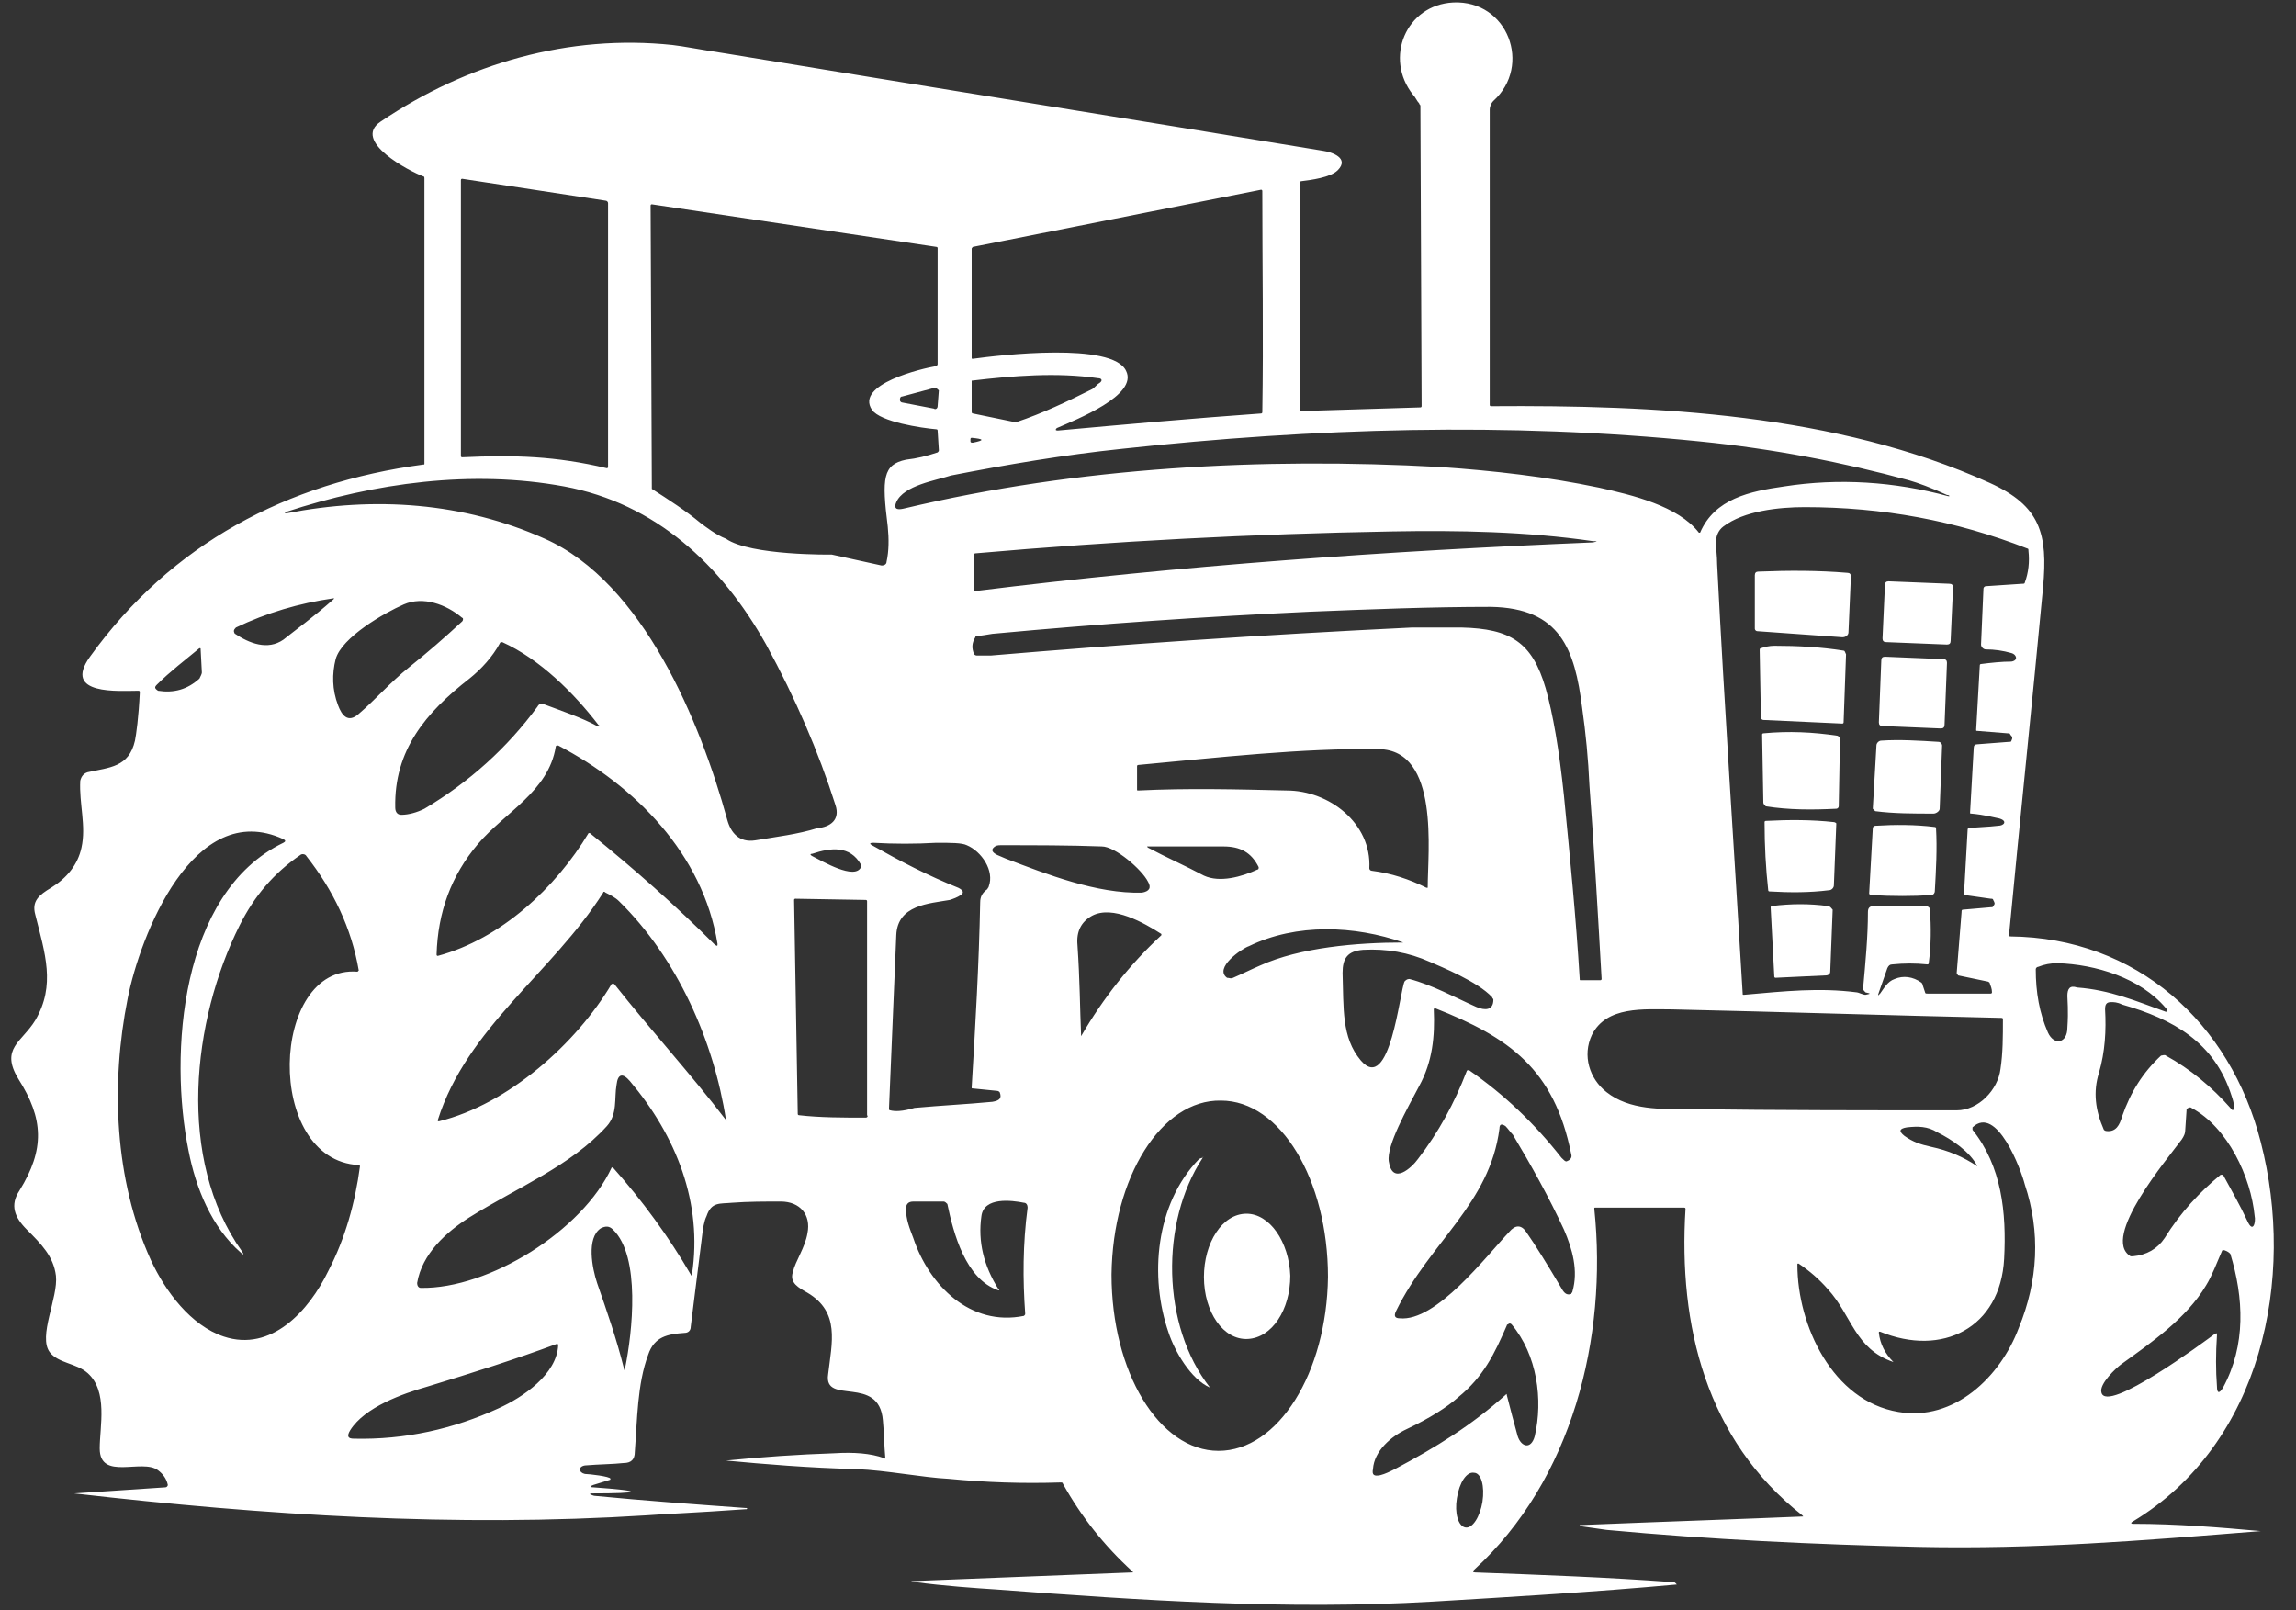 <?xml version="1.0" encoding="UTF-8" standalone="no"?><svg xmlns="http://www.w3.org/2000/svg" xmlns:xlink="http://www.w3.org/1999/xlink" fill="#ffffff" height="132.4" preserveAspectRatio="xMidYMid meet" version="1" viewBox="34.0 62.0 188.8 132.4" width="188.8" zoomAndPan="magnify"><rect x="34.0" y="62.0" width="188.8" height="132.4" fill="#333333" stroke="none"/><g id="change1_1"><path d="M132.9,157.2C133,157.1,132.9,157.1,132.9,157.2c-0.1,0-0.3,0.1-0.3,0.1c-3.6,3.7-4.1,9.7-2.5,14.3 c0.5,1.5,1.8,3.8,3.4,4.5c0.1,0,0.1,0,0,0C129.5,171,129.4,162.5,132.9,157.2z"/><path d="M209.4,187.3c-0.2,0-0.2-0.1,0-0.2c10.6-6.4,13.4-20,10.5-31.2c-2.5-9.8-10.2-16.8-20.6-16.9c0,0,0,0,0,0 c-0.1,0-0.1-0.1-0.1-0.1c0.9-9.5,1.9-19,2.8-28.6c0.4-4.4-0.2-6.7-4.4-8.6c-12.6-5.7-27.5-6.4-41-6.3c-0.1,0-0.1-0.1-0.1-0.1V71 c0-0.2,0.1-0.5,0.3-0.7c3.2-2.9,1.2-8.3-3.3-8.1c-3.9,0.2-5.7,4.6-3.3,7.6c0.2,0.2,0.3,0.5,0.5,0.7c0,0.1,0.1,0.1,0.1,0.2l0.1,24.7 c0,0.1-0.1,0.1-0.1,0.1l-9.8,0.3c-0.1,0-0.1-0.1-0.1-0.1L140.9,77c0-0.1,0.1-0.1,0.1-0.1c0.8-0.1,2.4-0.3,3-0.9 c1-1-0.5-1.5-1.2-1.6c-16.4-2.7-32.7-5.3-49.1-8c-2-0.3-3.5-0.6-4.4-0.7c-8.5-0.9-16.9,1.5-24,6.3c-2.4,1.6,2.4,4.1,3.5,4.5 c0.1,0,0.1,0.1,0.1,0.2l0,23.4c0,0.1,0,0.1-0.1,0.1c-11.2,1.5-20.7,6.5-27.4,15.8c-2.3,3.2,2.4,2.8,4,2.8c0.1,0,0.1,0.1,0.1,0.1 c0,0,0,0,0,0c-0.1,2.1-0.3,3.5-0.4,4c-0.5,2.2-2.1,2.2-3.9,2.6c-0.3,0.1-0.5,0.3-0.6,0.7c-0.1,1.9,0.5,3.7,0.1,5.5 c-0.3,1.4-1.2,2.5-2.5,3.3c-1,0.6-1.6,1.1-1.3,2.2c0.8,3.2,1.7,5.8,0,8.7c-1.1,1.8-2.9,2.3-1.4,4.8c2.1,3.3,2.2,5.8,0.1,9.2 c-0.8,1.2-0.4,2.2,0.6,3.2c1.2,1.2,2.2,2.2,2.4,3.8c0.2,1.8-1.5,5-0.5,6.3c0.7,0.9,2.2,0.9,3.1,1.7c1.7,1.5,1,4.4,1,6.2 c0,2.7,3.5,0.8,4.8,1.8c0.4,0.3,0.7,0.7,0.8,1.2c0,0,0,0,0,0c0,0.1-0.1,0.2-0.2,0.2l-7.5,0.5c-0.1,0-0.1,0,0,0 c15.7,1.8,31.3,2.8,47.1,1.8c1.2-0.1,3.9-0.2,8.1-0.5c0.1,0,0.1,0,0.1,0c0.1-0.1,0-0.1-0.1-0.1c-4.1-0.3-8.3-0.6-12.4-1 c-0.1,0-0.3-0.1-0.3-0.1c-0.1,0-0.1-0.1,0-0.1c4.3,0,4.4-0.2,0.2-0.5c-0.3,0-0.3-0.1,0-0.2l1.3-0.4c0.1,0,0.1-0.1,0.1-0.1 c0-0.2-1.8-0.4-2.1-0.4c-0.5-0.1-0.6-0.6,0-0.7c1.2-0.1,2.3-0.1,3.2-0.2c0.6,0,0.9-0.3,0.9-0.9c0.2-2.6,0.2-5.6,1.1-8 c0.5-1.5,1.6-1.7,3-1.8c0.3,0,0.5-0.2,0.5-0.5c0.3-2.4,0.6-4.8,0.9-7.2c0.1-0.9,0.2-1.5,0.4-1.9c0.4-1.2,1.1-1,2.1-1.1 c1.3-0.1,2.7-0.1,4-0.1c1.6,0,2.5,1.1,2.2,2.6c-0.2,1.2-1,2.3-1.2,3.2c-0.3,0.9,0.5,1.3,1.2,1.7c2.7,1.6,2,4.1,1.7,6.7 c-0.4,2.6,4.2,0,4.5,3.8c0.1,1,0.1,2,0.2,3.1c0,0,0,0,0,0c0,0-0.1,0.1-0.1,0c-1.1-0.4-2.5-0.5-4.1-0.4c-3,0.1-5.9,0.3-8.9,0.6 c-0.1,0-0.1,0,0,0c3.2,0.3,6.8,0.6,10.7,0.7c2.5,0.1,5.5,0.7,7.6,0.8c3.1,0.3,6.1,0.4,9.2,0.3c0.1,0,0.2,0,0.2,0.1 c1.5,2.7,3.4,5.1,5.7,7.2c0.1,0.1,0.1,0.1,0,0.1l-17.8,0.7c-0.5,0-0.5,0.1,0,0.1c2.2,0.3,5,0.5,6.6,0.6c11.9,0.9,23.9,1.7,35.9,1 c6.7-0.4,13.4-0.8,20-1.4c0.1,0,0.1,0,0-0.1c-0.1-0.1-0.1-0.1-0.2-0.1c-5.4-0.4-10.9-0.6-16.3-0.8c-0.2,0-0.2-0.1-0.1-0.2 c8.1-7.4,11-19.1,9.9-29.7v0c0-0.1,0-0.1,0.1-0.1l7.3,0h0c0.1,0,0.1,0.1,0.1,0.1c-0.6,9.6,1.7,19,9.6,25.2c0.1,0.1,0.1,0.1,0,0.1 c-4.7,0.2-10.8,0.4-18.2,0.7c0,0-0.1,0-0.1,0c0,0,0,0.1,0.1,0.1c0.7,0.1,1.4,0.2,2.1,0.3c8.6,0.8,17.1,1.2,25.7,1.4 c9.6,0.2,18.1-0.5,28.1-1.3c0.1,0,0.1,0,0,0C216.6,187.6,213,187.3,209.4,187.3z M218.8,162.4c-0.6-1.3-1.3-2.5-2-3.8c0,0,0,0,0,0 c0,0-0.1,0-0.2,0c-1.7,1.4-3.3,3.1-4.6,5.2c-0.6,0.9-1.5,1.4-2.6,1.5c-0.1,0-0.2,0-0.2,0c-2.5-1.5,3.1-8.1,4.2-9.6 c0.2-0.3,0.3-0.5,0.3-0.9l0.1-1.5c0,0,0-0.1,0-0.1c0.1-0.1,0.3-0.2,0.4-0.1c3,1.6,4.9,5.7,5.2,8.9 C219.5,162.4,219.3,163.5,218.8,162.4z M200.7,107.1c0.1,0,0.1,0.1,0.1,0.2c0.1,0.9,0,1.8-0.3,2.6c0,0.1-0.1,0.1-0.2,0.1l-3,0.2 c-0.1,0-0.2,0.1-0.2,0.2l-0.2,4.6v0c0,0.2,0.2,0.4,0.4,0.4c0.7,0,1.4,0.1,2.1,0.3c0.4,0.1,0.6,0.6,0,0.7c-0.8,0-1.7,0.1-2.5,0.2 c-0.1,0-0.1,0.1-0.1,0.1l-0.3,5.3c0,0.1,0,0.1,0.1,0.1l2.5,0.2c0.1,0,0.2,0,0.2,0.1c0.2,0.2,0.2,0.3,0.1,0.5c0,0.1-0.1,0.1-0.2,0.1 l-2.6,0.2c-0.2,0-0.3,0.1-0.3,0.3l-0.3,5.3c0,0.1,0,0.1,0.1,0.1c1.1,0.1,1.8,0.3,2.3,0.4c0.7,0.2,0.4,0.6-0.1,0.6 c-0.8,0.1-1.6,0.1-2.4,0.2c-0.1,0-0.1,0.1-0.1,0.1l-0.3,5.3c0,0.1,0.1,0.1,0.1,0.1l2.1,0.3c0.1,0,0.2,0,0.2,0.1 c0.1,0.2,0.2,0.3,0,0.5c0,0.1-0.1,0.1-0.2,0.1l-2.3,0.2c-0.1,0-0.1,0.1-0.1,0.2l-0.4,5c0,0.1,0.1,0.1,0.1,0.2l2.4,0.5 c0.1,0,0.2,0.1,0.2,0.1c0.1,0.3,0.2,0.5,0.2,0.8v0c0,0.1-0.1,0.1-0.1,0.1l-5.2,0c-0.1,0-0.2,0-0.2-0.1l-0.2-0.6 c0-0.1-0.1-0.2-0.1-0.2c-0.7-0.5-1.5-0.6-2.2-0.3c-0.6,0.2-0.9,0.8-1.2,1.2c-0.2,0.2-0.2,0.2-0.1-0.1l0.7-2 c0.1-0.2,0.2-0.3,0.4-0.3c1-0.1,1.9-0.1,2.9,0c0,0,0,0,0,0c0.1,0,0.1-0.1,0.1-0.1c0.2-1.5,0.2-3,0.1-4.4c0-0.2-0.2-0.3-0.4-0.3 h-4.2c-0.4,0-0.5,0.2-0.5,0.5c0,2-0.2,4.1-0.4,6.3c0,0.1,0.1,0.2,0.2,0.3c0.4,0.1,0.5,0.1,0,0.2c-0.2,0-0.6-0.2-0.7-0.2 c-3.1-0.4-5.9-0.1-9.3,0.2c0,0,0,0,0,0c-0.1,0-0.1,0-0.1-0.1c-0.7-11.8-1.5-23.5-2.1-35.3c0-0.7-0.1-1.3-0.1-1.8 c0-0.5,0.2-1,0.6-1.3c1.7-1.3,4.6-1.6,6.7-1.6C188.8,103.7,194.8,104.8,200.7,107.1z M113.9,82.5c0-0.1,0-0.1,0.1-0.2l23.7-4.7 c0,0,0,0,0,0c0,0,0.1,0,0.1,0.1c0,6,0.1,12.1,0,18.2c0,0.1-0.1,0.1-0.1,0.1c-5.6,0.4-11.2,0.9-16.7,1.4c-0.1,0-0.3,0-0.1-0.2 c1.6-0.7,6.7-2.7,5.7-4.7c-1.1-2.4-10.4-1.3-12.6-1h0c-0.1,0-0.1,0-0.1-0.1L113.9,82.5z M113.9,93.3c3.4-0.4,7-0.7,10.4-0.2 c0.3,0,0.4,0.2,0.1,0.4c-0.2,0.1-0.4,0.4-0.6,0.5c-2,1-4.1,2-6.2,2.7c-0.1,0-0.2,0-0.2,0l-3.4-0.7c-0.1,0-0.1-0.1-0.1-0.2l0-2.5 C113.8,93.4,113.9,93.3,113.9,93.3z M113.8,98.1c0-0.1,0.1-0.1,0.1-0.1c1,0.1,1.1,0.2,0.1,0.4c-0.1,0-0.2,0-0.2-0.1 C113.8,98.3,113.8,98.2,113.8,98.1z M126.3,98.9c15.7-1.7,31.7-2.2,47.5-0.6c6,0.6,11.7,1.7,17.2,3.2c0.7,0.2,1.8,0.6,3.1,1.2 c0,0,0.2,0,0.2,0.1c0,0,0,0,0,0c0,0,0,0-0.1,0c-4.4-1.2-9-1.5-13.5-0.8c-2.8,0.4-5.7,1-6.9,3.8c0,0,0,0,0,0c0,0-0.1,0-0.1,0 c-1.7-2.2-5.5-3.1-8.2-3.7c-4.3-0.9-8.7-1.4-13.1-1.7c-14.6-0.8-29.7,0-44,3.4c-0.4,0.1-1,0.2-0.7-0.5c0.6-1.4,3.3-1.8,4.5-2.2 C116.8,100.2,121.5,99.4,126.3,98.9z M165,106.6c-16.9,0.7-33.9,1.9-50.8,4h0c-0.1,0-0.1,0-0.1-0.1l0-2.9c0-0.1,0.1-0.1,0.1-0.1 c11.4-1,22.8-1.6,34.2-1.8c5.5-0.1,11.1,0,16.6,0.8C165.4,106.5,165.4,106.5,165,106.6z M87.5,78.9C87.5,78.9,87.5,78.9,87.5,78.9 c0-0.1,0.1-0.1,0.1-0.1l23.4,3.5c0.1,0,0.1,0.1,0.1,0.1l0,9.5c0,0.1,0,0.1-0.1,0.2c-1.2,0.2-6.7,1.5-5.3,3.6c0.7,1,4.1,1.5,5.3,1.6 c0.1,0,0.1,0.1,0.1,0.1l0.1,1.6c0,0.1,0,0.1-0.1,0.2c-0.9,0.3-1.7,0.5-2.6,0.6h0c-1.9,0.4-2,1.5-1.5,5.5c0.1,1,0.1,2-0.1,2.9 c0,0,0,0,0,0c0,0.2-0.2,0.3-0.4,0.3l-4.1-0.9h0c0,0-6.7,0.1-8.7-1.3c0,0,0,0,0,0c-0.8-0.3-1.7-1-2.1-1.3c-1.2-1-2.6-1.9-4-2.8 c0,0,0,0,0-0.1L87.5,78.9z M111.1,95.4C111.1,95.4,111.1,95.4,111.1,95.4c0,0.2-0.2,0.3-0.3,0.2l-2.6-0.5c-0.1,0-0.2-0.1-0.2-0.2 c0-0.1,0-0.3,0.2-0.3l2.6-0.7c0,0,0,0,0.1,0c0.1,0,0.2,0.1,0.3,0.2L111.1,95.4z M104.8,133.3c-0.5,1.1-3.2-0.5-4-0.9 c-0.2-0.1-0.2-0.2,0-0.2c1.5-0.5,3.1-0.7,4,0.9C104.8,133.1,104.8,133.2,104.8,133.3z M71.9,76.8c0-0.1,0.1-0.1,0.1-0.1l11.8,1.8 c0.1,0,0.2,0.1,0.2,0.2l0,21.7c0,0,0,0,0,0c0,0.1-0.1,0.1-0.1,0.1c-4.2-1-7.6-1.1-11.9-0.9c-0.1,0-0.1-0.1-0.1-0.1V76.8z M53.4,113.6c2.5-1.2,5.2-2,8-2.4c0.1,0,0.1,0,0,0.1c-1.7,1.5-3.1,2.5-4.1,3.3c-1.3,0.9-2.8,0.3-4-0.5 C53.2,113.9,53.2,113.8,53.4,113.6z M83.1,121.7c-1.3-0.7-2.8-1.2-4.4-1.8c-0.2-0.1-0.4,0-0.5,0.2c-2.5,3.4-5.6,6.2-9.3,8.4 c-0.6,0.3-1.3,0.5-1.9,0.5c-0.3,0-0.5-0.2-0.5-0.6c-0.1-4.7,2.5-7.8,6.1-10.6c1-0.8,1.9-1.8,2.5-2.9c0-0.1,0.2-0.1,0.2-0.1 c3.1,1.4,5.9,4.2,7.9,6.8C83.4,121.7,83.3,121.8,83.1,121.7z M93,139.6c0,0.2,0,0.2-0.2,0.1c-3.2-3.2-6.7-6.3-10.3-9.2h0 c0,0-0.1,0-0.1,0c-2.7,4.5-7.2,8.7-12.4,10.1h0c0,0-0.1,0-0.1-0.1c0.1-3.5,1.2-6.5,3.4-9.1c2.2-2.6,5.8-4.3,6.4-8c0,0,0,0,0,0 c0-0.1,0.1-0.1,0.2-0.1C86.2,126.6,91.8,132.2,93,139.6z M72,113.1c-1.4,1.3-2.9,2.6-4.4,3.8c-1.5,1.2-2.7,2.6-4.1,3.8 c-0.9,0.8-1.4,0.1-1.7-0.7c-0.5-1.3-0.5-2.6-0.2-3.8c0.5-1.8,4-3.8,5.6-4.5c1.6-0.7,3.5,0,4.8,1.1c0,0,0,0,0,0 C72.1,112.8,72.1,113,72,113.1z M46.9,118.3c1.1-1.1,2.3-2,3.5-3c0.1,0,0.1,0,0.1,0.1l0.1,1.9c0,0.1-0.1,0.3-0.2,0.5 c-1,0.9-2.1,1.2-3.4,1C46.7,118.6,46.7,118.5,46.9,118.3z M52.4,171.9c-2.7-0.9-4.8-3.7-6-6.3c-3-6.6-3.3-14.5-1.9-21.5 c1-5.1,5.4-16.5,12.8-13.1c0.2,0.1,0.2,0.2,0,0.3c-8.5,4.1-9.4,17.4-7.8,25.3c0.6,3.1,1.9,6.3,4.3,8.4c0.2,0.2,0.3,0.2,0.1-0.1 c-5.4-7.6-4.1-19-0.2-26.8c1.2-2.4,2.8-4.3,5-5.8c0.1-0.1,0.4-0.1,0.5,0.1c2.2,2.8,3.7,5.9,4.3,9.4c0,0,0,0,0,0 c0,0-0.1,0.1-0.1,0.1c-7.2-0.6-7.7,15.5,0.1,15.9c0,0,0,0,0,0c0.1,0,0.1,0.1,0.1,0.1c-0.4,3-1.2,5.9-2.6,8.6 C59.4,169.8,56.3,173.2,52.4,171.9z M75,177.8c-3.7,1.7-7.7,2.6-11.9,2.5c-0.5,0-0.6-0.2-0.3-0.7c1.2-1.9,4.3-3,6.4-3.6 c3.6-1.1,7.1-2.2,10.6-3.5h0c0,0,0.1,0,0.1,0.1C79.8,175,77,176.9,75,177.8z M85.4,174.5c0,0.2-0.1,0.2-0.1,0 c-0.6-2.4-1.4-4.7-2.2-7c-0.4-1.2-0.9-3.7,0.3-4.5c0.4-0.2,0.7-0.2,1,0.1C86.7,165.3,86,171.6,85.4,174.5z M90.9,166.8 c0,0.1-0.1,0.1-0.1,0c-1.8-3.1-4-6.1-6.4-8.8c0,0,0,0,0,0c0,0-0.1,0-0.1,0c-2.4,5.2-10.1,10-15.7,9.9c0,0,0,0,0,0 c-0.2,0-0.3-0.2-0.3-0.4c0.4-2.4,2.4-4.2,4.3-5.4c4-2.5,8.3-4.2,11.3-7.5c0.9-1,0.6-2.3,0.8-3.4c0.1-0.9,0.5-1,1.1-0.3 C89.6,155.4,91.8,160.9,90.9,166.8z M93.7,154.1c-2.9-3.8-6.2-7.4-9.2-11.2c0,0,0,0,0,0c-0.1,0-0.2,0-0.2,0 c-2.9,4.9-8.5,9.9-14.2,11.3c-0.1,0-0.1,0-0.1-0.1c2.4-7.6,9.4-12.1,13.6-18.7c0-0.1,0.1-0.1,0.2,0c0.4,0.2,0.8,0.4,1.1,0.7 C89.7,140.8,92.7,147.6,93.7,154.1C93.8,154.2,93.7,154.2,93.7,154.1z M96.1,131.1c-1.3,0.2-2-0.6-2.3-1.7c-2.2-8-6.9-19.5-15-23.1 c-6.7-3-14-3.5-21.2-2.1c0,0-0.1,0-0.1,0c-0.1,0-0.1,0,0-0.1c7.3-2.4,15.3-3.5,22.9-2.1c7.5,1.4,12.9,6.4,16.6,13 c2.4,4.4,4.3,8.8,5.7,13.2c0.4,1.2-0.4,1.8-1.5,1.9C99.6,130.6,97.9,130.8,96.1,131.1z M105.2,153.9c-1.8,0-3.8,0-5.5-0.2 c-0.1,0-0.1-0.1-0.1-0.1L99.3,136c0-0.1,0.1-0.1,0.1-0.1l5.8,0.1c0.1,0,0.1,0.1,0.1,0.1l0,17.6 C105.4,153.8,105.3,153.9,105.2,153.9z M107.2,153.3c-0.1,0-0.1-0.1-0.1-0.1c0.2-4.8,0.4-9.5,0.6-14.3c0.1-2.5,2.7-2.6,4.4-2.9 c0.3-0.1,0.6-0.2,0.9-0.4c0.3-0.2,0.2-0.4-0.2-0.6c-2.5-1-4.8-2.2-7.1-3.5c-0.2-0.1-0.2-0.2,0.1-0.2c1.7,0.1,3.5,0.1,5.2,0 c1.2,0,2.1,0,2.5,0.2c1.2,0.5,2.3,2.1,1.8,3.4c0,0.1-0.1,0.1-0.1,0.2c-0.4,0.3-0.6,0.6-0.6,1.1c-0.1,5.1-0.4,10.2-0.7,15.2 c0,0.1,0,0.1,0.1,0.1l2,0.2c0.1,0,0.2,0.1,0.2,0.1c0.2,0.5,0,0.7-0.6,0.8c-2.1,0.2-4.2,0.3-6.4,0.5 C108.2,153.4,107.6,153.4,107.2,153.3z M118.3,170c0,0.1,0,0.1-0.1,0.2c-4.4,0.9-7.8-2.5-9.1-6.4c-0.3-0.8-0.6-1.5-0.6-2.4 c0-0.4,0.2-0.6,0.6-0.6h2.5c0.1,0,0.2,0.1,0.3,0.2c0.5,2.4,1.5,6.2,4.2,7.1c0.1,0,0.1,0,0-0.1c-1.2-1.9-1.7-3.9-1.4-6 c0.2-1.6,2.5-1.3,3.5-1.1c0.2,0,0.3,0.2,0.3,0.4C118.1,164.3,118.1,167.2,118.3,170z M116.7,132.6c-0.2-0.1-0.5-0.2-0.7-0.3 c-0.4-0.2-0.5-0.4-0.3-0.6c0.2-0.2,0.4-0.2,0.6-0.2c2.8,0,5.6,0,8.3,0.1c1.1,0,3.3,1.9,3.8,2.9c0.3,0.5,0.1,0.8-0.5,0.9 C124.2,135.5,120.1,133.9,116.7,132.6z M136.7,139.8c3.9-1.9,8.7-1.7,12.7-0.3c0.1,0,0.1,0,0,0c-3.8,0-8.5,0.4-11.8,1.9 c-0.7,0.3-1.5,0.7-2.2,1c-0.2,0.1-0.3,0-0.5,0C133.8,141.6,136.1,140,136.7,139.8z M133,134c-1.5-0.8-3.1-1.5-4.6-2.3 c-0.1-0.1-0.1-0.1,0-0.1c2.1,0,4.2,0,6.2,0c1.4,0,2.3,0.5,2.9,1.7c0,0,0,0,0,0c0,0.1,0,0.2-0.1,0.2 C136.1,134.1,134.3,134.6,133,134z M146.8,133.6c-0.1,0-0.2-0.1-0.2-0.2c0.2-3.7-3.3-6.4-6.8-6.4c-4.1-0.1-8.2-0.2-12.2,0 c-0.1,0-0.1,0-0.1-0.1l0-1.9c0-0.1,0.1-0.1,0.1-0.1c6.5-0.6,13.5-1.4,19.8-1.3c5,0.1,4,8.4,4,11.4c0,0,0,0,0,0c0,0-0.1,0-0.1,0 C149.9,134.3,148.4,133.8,146.8,133.6z M122.9,147.2c-0.1-2.3-0.1-4.6-0.3-7.5c-0.1-1.1,0.3-1.9,1.2-2.4c1.7-0.9,4.3,0.6,5.7,1.5 c0,0,0,0,0,0c0,0,0,0.1,0,0.1C126.9,141.3,124.7,144.1,122.9,147.2C122.9,147.3,122.9,147.3,122.9,147.2z M134.2,181.3 c-4.9,0-8.8-6.5-8.8-14.5c0.1-8,4.1-14.4,9-14.3c4.9,0,8.8,6.5,8.8,14.5C143.1,174.9,139.1,181.3,134.2,181.3z M145.9,149.2 c-1.6-1.9-1.4-4.3-1.5-7.2c0-1.2,0.4-1.8,1.7-1.9c1.9-0.1,3.7,0.2,5.5,1c0.9,0.4,3.9,1.6,5.1,2.9c0,0.1,0.1,0.1,0.1,0.2 c0,0.9-0.7,0.9-1.4,0.6c-1.8-0.8-3.6-1.8-5.5-2.3c-0.2,0-0.3,0.1-0.4,0.2C149.1,143.5,148.3,152,145.9,149.2z M151.9,145L151.9,145 c0-0.1,0.1-0.1,0.1-0.1c6.1,2.4,9.8,5,11.2,12c0.1,0.3-0.1,0.5-0.4,0.6c-0.1,0-0.2-0.1-0.4-0.3c-2.2-2.8-4.7-5.2-7.6-7.2 c0,0,0,0,0,0c-0.1,0-0.2,0-0.2,0.1c-1,2.6-2.3,5-4,7.2c-0.5,0.7-2.1,2.2-2.4,0.2c-0.2-1.3,1.5-4.3,2.5-6.2 C151.8,149.3,152,147.2,151.9,145z M155.9,185.5c-0.2,1.2-0.8,2.2-1.4,2.1c-0.6-0.1-0.9-1.2-0.7-2.4c0.2-1.3,0.8-2.2,1.4-2.1 C155.8,183.1,156.1,184.2,155.9,185.5z M160.2,180.1c-0.3,1.1-1.1,0.9-1.4,0c-0.3-1.1-0.6-2.2-0.9-3.4c0-0.1,0-0.1-0.1,0 c-2.8,2.5-5.7,4.3-9.1,6.1c-0.4,0.2-0.8,0.4-1.2,0.5c-0.5,0.1-0.7,0-0.6-0.5c0.1-1.5,1.5-2.7,2.8-3.3c1.9-0.9,3.3-1.8,4.2-2.6 c2.1-1.7,3-3.6,4-5.9c0,0,0-0.1,0.1-0.1c0.1-0.1,0.2-0.1,0.3,0C160.4,173.4,160.9,177.1,160.2,180.1z M163.3,168.2 c0,0.1-0.1,0.1-0.1,0.2c-0.3,0.1-0.5,0-0.7-0.3c-1.3-2.2-2.3-3.8-3-4.8c-0.4-0.6-0.9-0.6-1.4,0c-1.9,2-6,7.4-9,7.1 c-0.4,0-0.5-0.2-0.3-0.6c2.8-5.7,7.7-8.8,8.5-15c0-0.4,0.2-0.4,0.5-0.2c0.2,0.2,0.4,0.5,0.6,0.7c1.5,2.5,3,5.2,4.2,7.8 C163.3,164.7,163.8,166.5,163.3,168.2z M163.9,142.5c-0.3-5-0.8-10-1.3-15.1c-0.4-3.8-0.9-6.7-1.5-8.8c-1.1-3.8-2.9-4.9-6.9-5 c-1.4,0-2.8,0-4.1,0c-12.4,0.6-24,1.4-34.6,2.3c-0.5,0-0.9,0-1.2,0c-0.1,0-0.2-0.1-0.2-0.1c-0.2-0.5-0.2-0.9,0.1-1.4 c0-0.1,0.1-0.1,0.2-0.1c0.8-0.1,1.2-0.2,1.4-0.2c8.6-0.8,17.3-1.4,25.9-1.8c5-0.2,9.9-0.4,14.9-0.4c5.7,0.1,6.9,3.5,7.5,8.3 c0.3,2.1,0.5,4.2,0.6,6.4c0.4,5.3,0.7,10.6,1,15.9v0c0,0.1-0.1,0.1-0.1,0.1l-1.6,0C163.9,142.6,163.9,142.6,163.9,142.5z M172.9,153.2c-2.3,0-4.9,0.1-6.8-1.4c-1.4-1.1-2-3-1.2-4.7c1.2-2.4,4.3-2.1,6.6-2.1c9,0.2,18,0.5,27.1,0.7c0.1,0,0.1,0.1,0.1,0.1 c0,1.4,0,2.8-0.2,4.1c-0.2,1.7-1.8,3.4-3.6,3.4C187.6,153.3,180.3,153.3,172.9,153.2z M196.6,157.9 C196.6,158,196.6,158,196.6,157.9c-1.2-0.8-2.4-1.3-3.8-1.6c-0.9-0.2-1.5-0.4-2.2-0.9c-0.5-0.4-0.4-0.6,0.2-0.7 c0.9-0.1,1.7-0.1,2.5,0.4C194.5,155.7,196,156.7,196.6,157.9z M200,171.2c-1.5,4-5.3,7.7-9.9,6.9c-5.4-0.9-8.3-7.1-8.3-12.1 c0-0.1,0-0.1,0.1-0.1c0.9,0.6,1.7,1.3,2.4,2.1c2,2.2,2.2,4.9,5.4,6c0.1,0,0.1,0,0,0c-0.7-0.7-1.1-1.5-1.2-2.4c0-0.1,0-0.1,0.1-0.1 c5.1,2.1,9.9-0.3,10.2-6c0.2-3.8-0.2-7.6-2.6-10.6c0-0.1,0-0.1,0-0.2c2-1.9,4,3.5,4.3,4.7C201.8,163.3,201.6,167.3,200,171.2z M204,143.9c0,0.3,0.1,1.2,0,2.6c0,1.3-1.1,1.5-1.6,0.4c-0.7-1.6-1-3.3-1-5.2c0-0.1,0.1-0.2,0.2-0.2c0.5-0.2,1-0.3,1.6-0.3 c3.1,0.1,6.8,1.2,8.9,3.7c0.1,0.1,0.1,0.1,0.1,0.2c0,0.1-0.1,0.1-0.1,0.1c-2.5-0.9-4.6-1.8-7.3-2C204.2,143,204,143.3,204,143.9z M206.6,150.2c0.5-1.7,0.6-3.5,0.5-5.2c0-0.4,0.1-0.6,0.5-0.6c0.2,0,0.5,0,0.9,0.2c4.2,1.2,7.6,3.1,9,7.5c0.1,0.3,0.2,0.6,0.2,0.9 c0,0.3-0.1,0.4-0.3,0.1c-1.5-1.7-3.3-3.2-5.3-4.3c-0.1-0.1-0.3,0-0.4,0c-1.5,1.4-2.5,3-3.2,5c-0.2,0.7-0.5,1.3-1.3,1.2 c-0.1,0-0.2-0.1-0.2-0.1C206.3,153.3,206.1,151.8,206.6,150.2z M206.8,176.5c-0.2-0.7,1.2-2,1.6-2.3c2.5-1.8,5.4-3.8,7-6.5 c0.5-0.8,0.9-1.9,1.3-2.8c0-0.1,0.1-0.1,0.2-0.1c0.3,0.1,0.4,0.2,0.5,0.3c1.1,3.6,1.3,7.5-0.6,11c-0.3,0.5-0.5,0.5-0.5-0.1 c-0.1-1.3-0.1-2.7,0-4.2c0-0.2,0-0.2-0.2-0.1C215.3,172.3,207.2,178.3,206.8,176.5z"/><path d="M178.6,109c-0.2,0-0.3,0.1-0.3,0.3v4.4c0,0.1,0.1,0.2,0.2,0.2l7,0.5c0,0,0,0,0,0c0.3,0,0.5-0.2,0.5-0.4l0.2-4.6 c0-0.2-0.1-0.3-0.3-0.3C183.5,108.9,181.1,108.9,178.6,109z"/><path d="M189.1,114.8l5,0.2c0.2,0,0.3-0.1,0.3-0.3l0.2-4.4c0-0.2-0.1-0.3-0.3-0.3l-5-0.2c-0.2,0-0.3,0.1-0.3,0.3l-0.2,4.4 C188.8,114.7,188.9,114.8,189.1,114.8z"/><path d="M185.6,115.5c-1.9-0.3-3.8-0.4-5.7-0.4c-0.4,0-0.8,0.1-1.1,0.2c-0.1,0-0.1,0.1-0.1,0.2l0.1,5.5c0,0.1,0.1,0.2,0.2,0.2 l6.5,0.3c0,0,0,0,0,0c0.1,0,0.1-0.1,0.1-0.1l0.2-5.6C185.7,115.6,185.7,115.5,185.6,115.5z"/><path d="M188.8,121.7l4.8,0.2c0.2,0,0.3-0.1,0.3-0.3l0.2-5.1c0-0.2-0.1-0.3-0.3-0.3L189,116c-0.2,0-0.3,0.1-0.3,0.3l-0.2,5.1 C188.5,121.6,188.6,121.7,188.8,121.7z"/><path d="M185.1,122.5c-2-0.3-4-0.4-6.1-0.2c-0.1,0-0.1,0.1-0.1,0.1l0.1,5.6c0,0.1,0.1,0.2,0.2,0.3c1.9,0.3,3.8,0.3,5.8,0.2 c0.1,0,0.2-0.1,0.2-0.2l0.1-5.4C185.4,122.7,185.3,122.6,185.1,122.5z"/><path d="M188.2,128.7c1.5,0.2,3.2,0.2,4.8,0.2c0.2,0,0.5-0.2,0.5-0.4l0.2-5.2c0-0.1-0.1-0.3-0.3-0.3c-1.6-0.1-3.2-0.2-4.7-0.1 c-0.2,0-0.4,0.2-0.4,0.4l-0.3,5.2C188.1,128.6,188.1,128.6,188.2,128.7z"/><path d="M184.8,129.6c-1.8-0.2-3.7-0.2-5.6-0.1c-0.1,0-0.1,0.1-0.1,0.1c0,1.9,0.1,3.8,0.3,5.6c0,0.1,0.1,0.1,0.1,0.1 c1.7,0.1,3.3,0.1,4.9-0.1c0.2,0,0.4-0.2,0.4-0.4l0.2-5.1C185,129.7,184.9,129.6,184.8,129.6z"/><path d="M187.9,135.6c1.7,0.1,3.4,0.1,4.9,0c0.2,0,0.3-0.2,0.3-0.3c0.1-1.8,0.2-3.5,0.1-5.2c0-0.1-0.1-0.1-0.1-0.1 c-1.6-0.2-3.3-0.2-4.9-0.1c-0.1,0-0.2,0.1-0.2,0.2l-0.3,5.4c0,0,0,0,0,0C187.7,135.5,187.8,135.6,187.9,135.6z"/><path d="M184.3,136.5c-1.5-0.2-3-0.2-4.6,0c-0.1,0-0.1,0.1-0.1,0.1l0.3,5.7c0,0,0,0,0,0c0,0.1,0.1,0.1,0.1,0.1l4.2-0.2 c0.1,0,0.3-0.1,0.3-0.3l0.2-5.1C184.6,136.7,184.5,136.5,184.3,136.5z"/><path d="M136.5,161.8c-2,0-3.5,2.4-3.5,5.2c0,2.9,1.6,5.2,3.6,5.1s3.5-2.4,3.5-5.2C140,164.1,138.4,161.8,136.5,161.8z"/></g></svg>